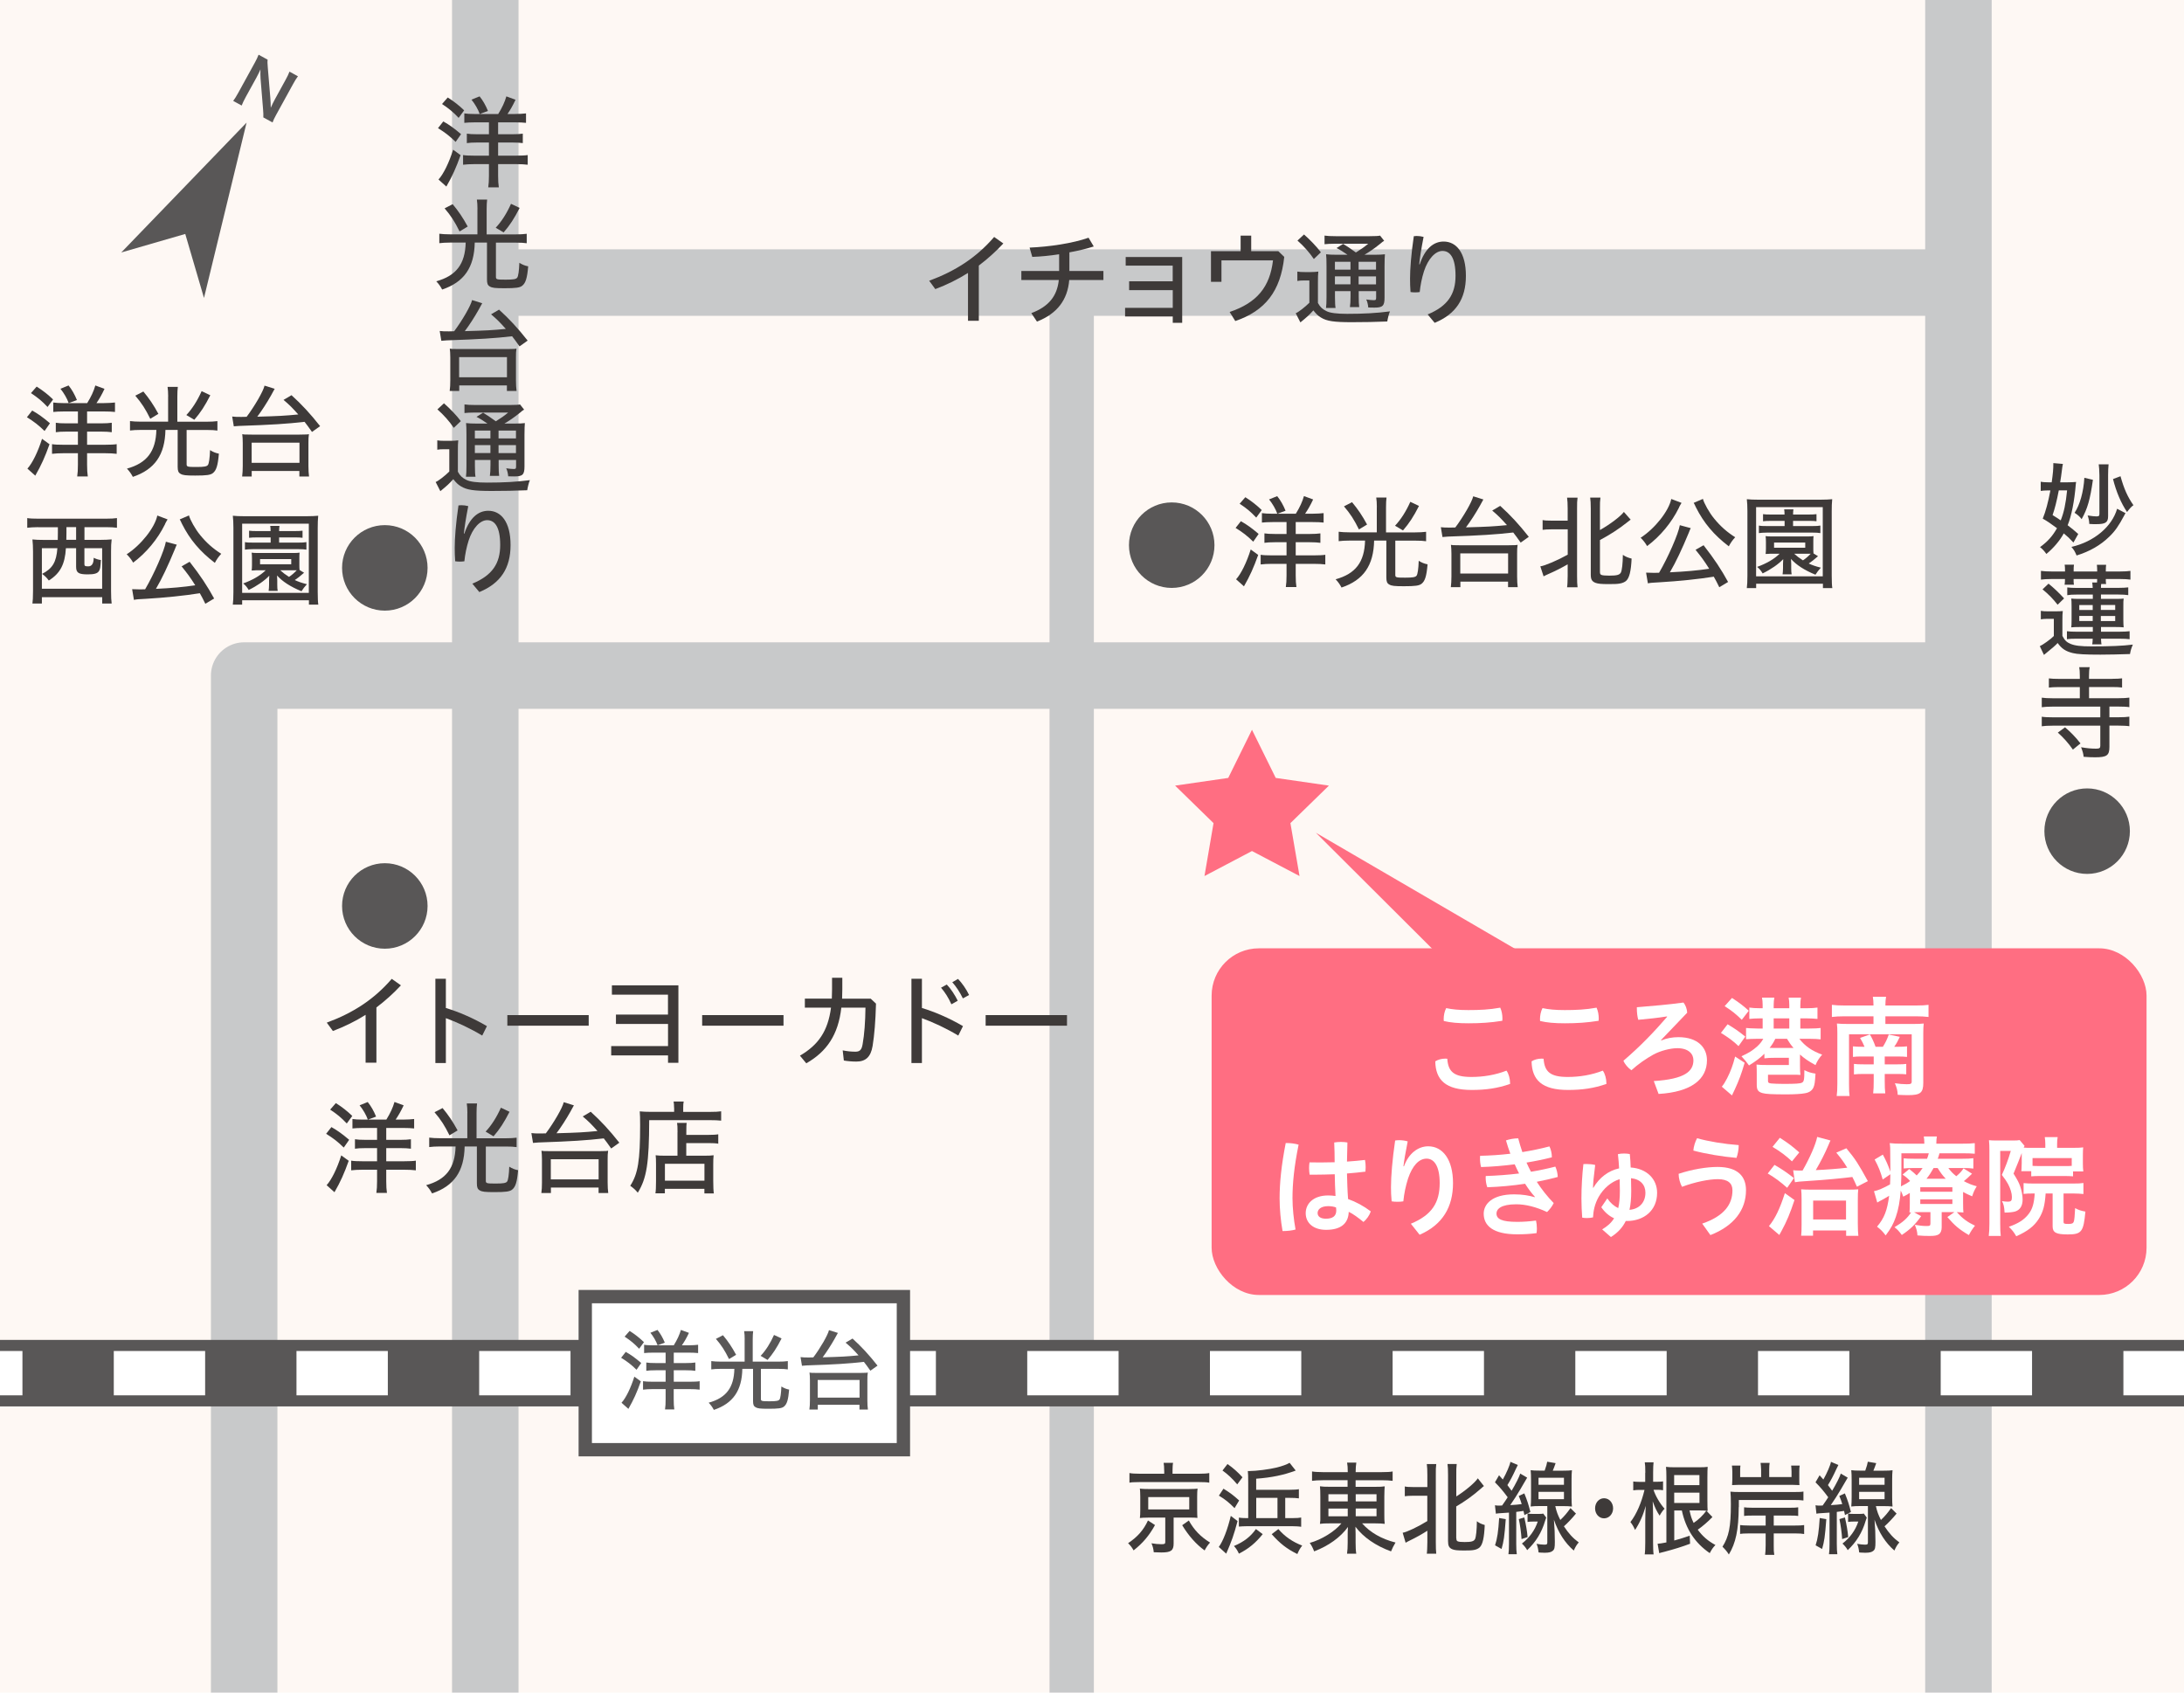 <?xml version="1.0" encoding="UTF-8"?>
<svg xmlns="http://www.w3.org/2000/svg" width="400" height="310" xmlns:xlink="http://www.w3.org/1999/xlink" viewBox="0 0 400 310">
 <defs>
 <style>
 .cls-1, .cls-2 {
 stroke: #595757;
 }

 .cls-1, .cls-3, .cls-4, .cls-5, .cls-6 {
 fill: none;
 }

 .cls-1, .cls-4 {
 stroke-width: 12.18px;
 }

 .cls-2 {
 stroke-width: 2.44px;
 }

 .cls-2, .cls-7 {
 fill: #fff;
 }

 .cls-8 {
 fill: #3e3a39;
 }

 .cls-8, .cls-3, .cls-9, .cls-10, .cls-7, .cls-11 {
 stroke-width: 0px;
 }

 .cls-4, .cls-5 {
 stroke: #c8c9ca;
 stroke-linecap: round;
 stroke-linejoin: round;
 }

 .cls-9 {
 fill: #fef8f4;
 }

 .cls-12 {
 clip-path: url(#clippath);
 }

 .cls-5, .cls-6 {
 stroke-width: 8.12px;
 }

 .cls-10 {
 fill: #595757;
 }

 .cls-11 {
 fill: #ff6e82;
 }

 .cls-6 {
 stroke: #fff;
 stroke-dasharray: 0 0 16.73 16.73;
 }
 </style>
 <clipPath id="clippath">
 <rect class="cls-3" width="400" height="310"/>
 </clipPath>
 </defs>
 <rect class="cls-9" width="400" height="310"/>
 <g class="cls-12">
 <g>
 <line class="cls-4" x1="88.88" y1="-29.14" x2="88.88" y2="323.89"/>
 <line class="cls-5" x1="196.28" y1="50.86" x2="196.28" y2="323.89"/>
 <line class="cls-4" x1="358.69" y1="-29.14" x2="358.69" y2="323.89"/>
 <polyline class="cls-4" points="44.72 327.72 44.72 123.73 352.67 123.73"/>
 <g>
 <line class="cls-1" x1="-70.92" y1="251.5" x2="430.38" y2="251.5"/>
 <line class="cls-6" x1="-46.08" y1="251.5" x2="413.9" y2="251.5"/>
 </g>
 <line class="cls-4" x1="91.07" y1="51.75" x2="356.5" y2="51.75"/>
 <rect class="cls-2" x="107.19" y="237.48" width="58.27" height="28.04"/>
 <g>
 <path class="cls-8" d="M211.54,279.32c-1.07,1.94-2.25,3.32-3.92,4.64-.3-.54-.59-.91-1.01-1.32,1.73-1.14,2.87-2.46,3.64-4.16l1.29.84ZM213.22,269.34c0-.54-.03-1.06-.1-1.42h1.73c-.07.28-.1.86-.1,1.4v.6h4.85c.84,0,1.49-.04,1.88-.13v1.77c-.39-.08-.89-.11-1.79-.11h-11.07c-1.12.02-1.31.02-1.76.11v-1.77c.35.09,1.09.13,1.91.13h4.46v-.58ZM210.25,277.96c-.69,0-1.11.02-1.48.07.05-.37.07-.82.07-1.47v-2.41l-.02-.8c0-.21,0-.22-.02-.43l-.02-.13-.02-.15c.08.02.13.02.15.02l.22.02c.07.02.65.04,1.11.04h7.58c1.11-.02,1.14-.02,1.51-.08-.05.41-.07.84-.07,1.51v2.41c0,.73.02,1.01.05,1.45-.32-.04-.67-.06-1.49-.06h-2.87v4.77c0,1.27-.5,1.62-2.23,1.62-.27,0-.67-.02-1.41-.04-.05-.58-.18-1.1-.42-1.64.67.11,1.26.17,1.81.17.59,0,.72-.07.72-.41v-4.47h-3.19ZM210.3,276.46h7.51v-2.26h-7.51v2.26ZM217.73,278.48c.96,1.73,2.1,2.93,3.89,4.05-.37.39-.74.93-.99,1.44-1.53-1.1-2.93-2.67-4.11-4.62l1.21-.86Z"/>
 <path class="cls-8" d="M226.66,278.59c-.72,2.67-1.04,3.56-2.08,5.97l-1.36-1.23c.77-1.01,1.64-3.3,2.2-5.69l1.24.95ZM224.08,272.66c1.21.75,1.83,1.21,2.87,2.16l-.84,1.4c-1.06-1.06-1.69-1.58-2.87-2.29l.84-1.27ZM224.83,268.15c1.04.73,1.89,1.49,2.73,2.42l-.96,1.3c-.89-1.06-1.73-1.85-2.7-2.54l.92-1.19ZM231.27,280.98c-1.31,1.62-2.55,2.65-4.36,3.58-.27-.58-.5-.95-.91-1.4,1.83-.78,3.05-1.72,4.02-3.11l1.24.93ZM236.65,278.05c.89,0,1.26-.04,1.66-.11v1.7c-.33-.07-1.07-.11-1.66-.11h-8.22c-.62,0-1.14.04-1.53.07v-1.64c.37.06.89.09,1.34.09h.37v-6.51c0-1.03-.02-1.79-.07-2.11h.25c1.27,0,3.71-.32,5.05-.65,1.02-.26,1.86-.56,2.35-.86l1.12,1.42c-2.2.82-4.46,1.29-7.24,1.49v2.03h6.14c.67,0,1.39-.04,1.68-.11v1.68c-.52-.07-.94-.09-1.68-.09h-.82v3.71h1.26ZM233.97,274.34h-3.89v3.71h3.89v-3.71ZM234.14,280.06c1.14,1.34,2.6,2.35,4.36,3.02-.45.6-.54.75-.89,1.55-1.93-.95-3.15-1.9-4.7-3.64l1.22-.93Z"/>
 <path class="cls-8" d="M242.28,271.11c-.86,0-1.46.04-1.98.11v-1.72c.49.09,1.01.11,2.06.13h4.48v-.09c0-.73-.03-1.16-.12-1.66h1.69c-.08.49-.12,1.01-.12,1.66v.09h4.66c1.02,0,1.76-.04,2.11-.13v1.72c-.5-.07-1.21-.11-2.03-.11h-4.75v1.21h3.5c.99,0,1.41-.02,1.83-.09-.05.52-.05.82-.07,1.88v3.11c0,1.1,0,1.12.07,1.88-.4-.06-1.01-.09-1.84-.09h-2.3c1.46,1.66,3.57,2.87,6.12,3.51-.35.58-.55.97-.82,1.62-2.78-1.01-5.06-2.57-6.52-4.51.02.39.03,1.04.03,1.34v1.53c0,.89.03,1.51.12,2.07h-1.69c.08-.6.12-1.17.12-2.07v-1.53c0-.45,0-.52.05-1.3-1.34,1.86-3.52,3.45-6.19,4.47-.3-.75-.47-1.06-.81-1.55,2.13-.58,4.59-2.09,5.8-3.58h-2.05c-.99,0-1.44.02-1.88.09.02-.11.02-.22.02-.22l.03-.28c.02-.06.02-.19.02-.41v-4.05c0-1.01-.02-1.32-.07-1.92.42.07.89.09,1.81.09h3.25v-1.21h-4.56ZM243.3,273.67v1.32h3.54v-1.32h-3.54ZM243.3,276.3v1.42h3.54v-1.42h-3.54ZM248.3,274.99h3.81v-1.32h-3.81v1.32ZM248.3,277.71h3.81v-1.42h-3.81v1.42Z"/>
 <path class="cls-8" d="M258.8,273.95c-.74,0-1.11.04-1.51.09v-1.79c.33.08.72.11,1.51.11h2.62v-2.2c0-.88-.03-1.55-.1-2.01h1.73c-.07.45-.1,1.14-.08,2.01v12.31c0,.95.02,1.62.08,2.09h-1.73c.07-.47.08-1.16.1-2.11v-2.09c-.99.63-2.08,1.25-3.29,1.83-.22.11-.52.26-.69.37l-.54-1.83c.75-.11,2.87-1.12,4.51-2.14v-4.64h-2.62ZM266.73,281.74c0,.34.07.48.25.56.2.09.64.13,1.27.13,1.26,0,1.69-.13,1.91-.56.18-.41.32-1.66.33-3.25.44.34.84.52,1.44.69-.1,2.31-.37,3.54-.91,4.08-.22.22-.64.43-1.11.5-.35.07-.89.09-1.74.09-1.27,0-1.78-.06-2.21-.24-.57-.26-.75-.63-.75-1.49v-12.1c0-.97-.03-1.55-.1-2.01h1.69c-.07.52-.1,1.16-.08,2.01v3.93c1.66-1.04,3.44-2.54,3.94-3.32l1.12,1.42c-.15.11-.29.22-.57.48-1.41,1.25-2.9,2.31-4.5,3.25v5.82Z"/>
 <path class="cls-8" d="M273.82,275.7c.27.04.39.06.69.06.1,0,.44,0,.6-.02.57-.8.65-.95,1.02-1.51-.86-1.17-1.49-1.9-2.33-2.74l.75-1.29c.39.45.45.52.69.78.65-1.14,1.32-2.69,1.39-3.24l1.36.58c-.08.15-.17.32-.37.75-.49,1.08-1.02,2.11-1.54,2.93.32.43.47.62.77,1.04.74-1.23,1.46-2.67,1.58-3.15l1.27.75c-.22.35-.23.39-.37.63l-.44.75c-.13.22-.27.47-.4.69-.49.84-1.41,2.29-1.89,2.96.75-.04,1.61-.11,2.1-.19-.17-.56-.25-.8-.54-1.49l1.02-.47c.55,1.36.74,1.96,1.11,3.41l-1.09.56c-.08-.39-.1-.45-.17-.76l-.49.07c-.27.04-.34.06-.84.11v5.87c0,.82.03,1.4.1,1.88h-1.53c.07-.56.1-1.01.1-1.88v-5.74c-.13,0-.18,0-.28.02l-1.33.09c-.37.02-.52.04-.79.09l-.17-1.55ZM275.78,278.24c-.25,3.3-.37,4.03-.77,5.46l-1.19-.67c.4-1.21.6-2.57.75-5l1.21.21ZM279.18,277.94c.3,1.3.5,2.46.6,3.58l-1.11.37c-.07-1.16-.27-2.63-.5-3.66l1.01-.3ZM283.19,277.97l-.07.19-.13.37c-.62,2.14-1.69,3.88-3.29,5.39-.17-.35-.54-.82-.96-1.21,1.39-1.08,2.36-2.42,2.9-4.03h-.85c-.44,0-.75.02-1.02.07v-1.55c.25.06.54.08,1.06.08h1.01c.39,0,.67-.02.81-.06l.55.75ZM282.9,269.36c.32-.93.39-1.16.47-1.64l1.54.26c-.17.5-.35.99-.52,1.38h1.93c.77,0,1.17-.02,1.58-.08-.05.5-.07.97-.07,1.79v3.13c0,.76.02,1.29.07,1.73-.42-.06-.97-.08-1.56-.08h-1.49c.22.99.45,1.6.92,2.54.67-.62,1.29-1.34,1.86-2.18l1.01,1.01c-.74.9-1.61,1.81-2.21,2.33.87,1.32,1.66,2.18,2.72,2.95-.33.35-.64.84-.91,1.49-1.64-1.42-2.83-3.28-3.64-5.65.12,1.51.17,2.59.17,4.08,0,1.04-.07,1.36-.39,1.62-.27.24-.72.35-1.41.35h-.17c-.2-.02-.4-.02-.44-.02-.27,0-.29,0-.57-.04-.07-.62-.18-1.14-.37-1.57.57.09,1.02.15,1.43.15.44,0,.54-.07.54-.41v-6.66h-1.46c-.57,0-1.17.02-1.59.08.05-.45.07-1.08.07-1.75v-3.13c0-.65-.02-1.3-.07-1.77.42.06.84.08,1.58.08h.99ZM281.78,271.95h4.66v-1.29h-4.66v1.29ZM281.78,274.58h4.66v-1.34h-4.66v1.34Z"/>
 <path class="cls-8" d="M295.44,276.26c0,1.03-.74,1.83-1.66,1.83s-1.64-.8-1.64-1.83.7-1.85,1.64-1.85,1.66.82,1.66,1.85Z"/>
 <path class="cls-8" d="M301.34,269.73c0-1.03-.03-1.46-.1-1.9h1.61c-.05.39-.08,1.04-.08,1.88v1.68h.8c.42,0,.8-.02,1.02-.07v1.62c-.4-.06-.69-.08-1.01-.08h-.74c.35,1.1,1.17,2.52,2.03,3.47-.24.21-.64.76-.91,1.27-.57-.86-.85-1.47-1.27-2.63.05.71.05,1.01.07,2.8v4.74c0,.89.03,1.77.1,2.18h-1.63c.07-.43.1-1.27.1-2.18v-3.97c0-.69.03-1.72.08-2.74-.44,1.66-1.11,3.15-1.95,4.42-.3-.67-.47-.97-.85-1.45,1.11-1.42,2.04-3.58,2.58-5.89h-.94c-.42,0-.64.02-1.12.08v-1.62c.25.04.69.07,1.12.07h1.07v-1.66ZM313.62,277.86c-.8.84-1.84,1.73-2.68,2.31.89,1.21,1.88,2.07,3.24,2.8-.47.5-.65.76-1.04,1.49-2.72-1.87-4.38-4.4-5.11-7.81h-1.39v5.5c.87-.24,1.94-.56,2.83-.88l.07,1.47c-1.49.56-2.73.95-4.76,1.49-.59.15-.64.15-.89.24l-.3-1.73c.37-.02.77-.07,1.61-.24v-11.92c0-.82-.02-1.4-.07-1.92.45.06.92.08,1.71.08h4.23c.84,0,1.32-.02,1.69-.08-.03.45-.05.91-.05,1.98v4.18c0,1.1.02,1.49.05,1.9-.44-.06-.8-.08-1.56-.08h-1.76c.22,1.03.35,1.47.75,2.29.86-.56,1.74-1.42,2.33-2.24l1.11,1.16ZM311.25,272.01v-1.85h-4.63v1.85h4.63ZM306.63,275.27h4.63v-1.88h-4.63v1.88Z"/>
 <path class="cls-8" d="M318.45,276.02c-.03,4.21-.54,6.58-1.81,8.69-.37-.58-.65-.91-1.17-1.42,1.17-1.85,1.54-3.64,1.54-7.78,0-1.19-.03-1.72-.08-2.31.55.06.97.07,1.9.07h9.73c.99,0,1.39-.02,1.74-.09v1.64c-.47-.07-.92-.09-1.74-.09h-10.09v1.29ZM322.55,269.19c-.02-.47-.05-.95-.1-1.25h1.66c-.05.24-.08.73-.08,1.23v1.36h4.09v-1.04c-.02-.47-.03-.76-.07-1.06h1.56c-.05.3-.08.73-.07,1.14v1.4c0,.35,0,.73.03,1.03-.3-.02-.89-.04-1.19-.04h-10.04c-.29,0-.79.02-1.11.04.03-.37.03-.62.05-1.01v-1.42c-.02-.54-.03-.8-.08-1.14h1.56c-.03.28-.07.67-.05,1.08v1.03h3.84v-1.34ZM321.04,277.58c-.99,0-1.21.02-1.61.07v-1.58c.22.04.87.08,1.61.08h6.74c.84,0,1.19-.02,1.56-.08v1.58c-.44-.06-.65-.07-1.56-.07h-2.92v1.83h3.86c.87,0,1.31-.02,1.71-.09v1.64c-.42-.07-.81-.11-1.71-.11h-3.86v2.18c-.02.8.02,1.31.1,1.75h-1.68c.07-.41.08-.89.1-1.75v-2.18h-2.92c-1.11.02-1.36.02-1.76.09v-1.62c.37.06.74.07,1.76.09h2.92v-1.83h-2.35Z"/>
 <path class="cls-8" d="M332.53,275.7c.27.04.39.06.69.06.1,0,.44,0,.6-.02.57-.8.65-.95,1.02-1.51-.86-1.17-1.49-1.9-2.33-2.74l.75-1.29c.39.45.45.52.69.78.65-1.14,1.32-2.69,1.39-3.24l1.36.58c-.08.15-.17.32-.37.75-.49,1.08-1.02,2.11-1.54,2.93.32.43.47.62.77,1.04.74-1.23,1.46-2.67,1.58-3.15l1.27.75c-.22.35-.23.39-.37.63l-.44.75c-.13.22-.27.47-.4.69-.49.84-1.41,2.29-1.89,2.96.75-.04,1.61-.11,2.1-.19-.17-.56-.25-.8-.54-1.49l1.02-.47c.55,1.36.74,1.96,1.11,3.41l-1.09.56c-.08-.39-.1-.45-.17-.76l-.49.07c-.27.04-.34.06-.84.11v5.87c0,.82.03,1.4.1,1.88h-1.53c.07-.56.1-1.01.1-1.88v-5.74c-.13,0-.18,0-.28.02l-1.33.09c-.37.02-.52.04-.79.09l-.17-1.55ZM334.49,278.24c-.25,3.3-.37,4.03-.77,5.46l-1.19-.67c.4-1.21.6-2.57.75-5l1.21.21ZM337.9,277.94c.3,1.3.5,2.46.6,3.58l-1.11.37c-.07-1.16-.27-2.63-.5-3.66l1.01-.3ZM341.9,277.97l-.07.19-.13.37c-.62,2.14-1.69,3.88-3.29,5.39-.17-.35-.54-.82-.96-1.21,1.39-1.08,2.36-2.42,2.9-4.03h-.85c-.44,0-.75.02-1.02.07v-1.55c.25.06.54.08,1.06.08h1.01c.39,0,.67-.02.81-.06l.55.75ZM341.62,269.36c.32-.93.39-1.16.47-1.64l1.54.26c-.17.5-.35.99-.52,1.38h1.93c.77,0,1.17-.02,1.58-.08-.05.5-.07.97-.07,1.79v3.13c0,.76.02,1.29.07,1.73-.42-.06-.97-.08-1.56-.08h-1.49c.22.99.45,1.6.92,2.54.67-.62,1.29-1.34,1.86-2.18l1.01,1.01c-.74.9-1.61,1.81-2.21,2.33.87,1.32,1.66,2.18,2.72,2.95-.33.35-.64.84-.91,1.49-1.64-1.42-2.83-3.28-3.64-5.65.12,1.51.17,2.59.17,4.08,0,1.04-.07,1.36-.39,1.62-.27.24-.72.35-1.41.35h-.17c-.2-.02-.4-.02-.44-.02-.27,0-.29,0-.57-.04-.07-.62-.18-1.14-.37-1.57.57.09,1.02.15,1.43.15.44,0,.54-.07.54-.41v-6.66h-1.46c-.57,0-1.17.02-1.59.08.05-.45.07-1.08.07-1.75v-3.13c0-.65-.02-1.3-.07-1.77.42.06.84.08,1.58.08h.99ZM340.5,271.95h4.66v-1.29h-4.66v1.29ZM340.5,274.58h4.66v-1.34h-4.66v1.34Z"/>
 </g>
 <g>
 <path class="cls-8" d="M179.27,58.75h-1.98v-8.76c-1.86,1.17-3.86,2.16-5.99,2.96l-1.12-1.53c4.74-1.75,8.61-4.2,11.9-8.02l1.68,1.19c-1.4,1.51-2.91,2.85-4.49,4.05v10.11Z"/>
 <path class="cls-8" d="M193.98,46.57c-1.7.26-3.39.43-4.92.48l-.49-1.7c3.6-.15,7.87-.78,10.8-1.81l.95,1.6c-1.36.43-2.89.8-4.46,1.08v3.41h6.23v1.66h-6.26c-.3,3.6-2.18,6.15-5.91,7.61l-1.03-1.55c3.17-1.19,4.72-3.11,5.03-6.06h-6.86v-1.66h6.92v-3.08Z"/>
 <path class="cls-8" d="M206.8,53.12v-1.6h7.98v-2.87h-8.61v-1.58h10.35v12.05h-1.73v-1.16h-8.73v-1.58h8.73v-3.24h-7.98Z"/>
 <path class="cls-8" d="M234.13,46.01l1.08,1.04c-.67,6.3-3.49,9.88-8.97,11.75l-1.03-1.66c5.05-1.7,7.37-4.62,7.94-9.45h-9.44v3.93h-1.92v-5.61h5.43v-2.85h1.94v2.85h4.96Z"/>
 <path class="cls-8" d="M237.61,49.74c.39.07.78.09,1.36.09h1.1c.52,0,1.03-.04,1.38-.09-.06.54-.07,1.04-.07,1.98v3.77c.41.75.8,1.12,1.55,1.49.65.34,1.92.5,3.79.5,3.06,0,5.39-.13,7.85-.45-.19.41-.41,1.31-.49,1.85-2.18.09-4.23.13-6.49.13-3.3,0-4.59-.19-5.67-.86-.52-.32-.82-.6-1.38-1.3-.78.86-1.08,1.14-2.37,2.2l-.86-1.68c.47-.17,1.72-1.14,2.5-1.92v-4.08h-1.01c-.5,0-.82.02-1.19.09v-1.71ZM238.84,42.95c1.12.99,2.35,2.27,3.08,3.26l-1.29,1.23c-.82-1.21-1.85-2.37-3-3.38l1.21-1.12ZM246.8,46.66c-.82-.56-1.53-1.01-2.01-1.23l1.21-.76c.71.43,1.25.78,2.33,1.57.91-.56,1.53-.99,2.26-1.6h-6.12c-.84,0-1.42.04-1.88.09v-1.58c.47.07,1.06.11,2.09.11h6.1c1.14,0,1.75-.04,1.98-.11l.75.95c-.15.09-.21.13-.34.22-.06.06-.15.13-.3.26l-.28.22c-.82.67-1.86,1.38-2.69,1.86h1.83c.91,0,1.55-.04,1.92-.09-.04.34-.07,1.21-.07,2.16v5.78c0,1.51-.34,1.83-1.86,1.83-.09,0-.95-.02-1.12-.02-.06-.56-.17-1.08-.37-1.47.52.07.99.13,1.34.13.41,0,.47-.06.47-.52v-1.14h-3.19v.91c0,1.01.02,1.49.09,2.01h-1.7c.07-.41.11-1.14.11-2.01v-.91h-2.85v1.14c0,.99.04,1.58.11,1.94h-1.75c.06-.37.09-1.1.09-1.94v-5.78c0-1.08-.02-1.58-.08-2.11.45.06,1.14.09,2.01.09h1.92ZM244.49,47.95v1.44h2.85v-1.44h-2.85ZM244.49,52.07h2.85v-1.46h-2.85v1.46ZM248.83,49.39h3.19v-1.44h-3.19v1.44ZM252.02,50.62h-3.19v1.46h3.19v-1.46Z"/>
 <path class="cls-8" d="M261.47,57.59c3.67-1.51,5.11-3.71,5.11-7.08s-1.03-4.55-2.39-4.55c-1.29,0-2.65,1.44-3.39,3.73-.39,1.23-.65,2.52-.78,3.8-.26.04-.56.06-.84.06s-.56-.02-.84-.06c-.07-.91-.09-1.64-.09-2.44,0-1.73.19-4.42.69-7.79.17-.02.34-.04.52-.04.41,0,.88.06,1.27.17-.45,2.29-.69,3.9-.8,5.03h.09c.97-2.93,2.57-4.18,4.38-4.18,2.33,0,4.08,2.03,4.08,6.28s-1.85,7.01-5.72,8.61l-1.29-1.55Z"/>
 </g>
 <g>
 <path class="cls-8" d="M81.19,22.24c1.12.63,2,1.27,3.25,2.33l-.99,1.42c-1.1-1.08-1.98-1.75-3.23-2.52l.97-1.23ZM84.36,28.41c-.84,2.35-1.51,3.84-2.61,5.76l-1.44-1.29c.91-.99,1.94-3.1,2.68-5.46l1.36.99ZM82.01,17.86c1.1.69,2.09,1.47,3,2.35l-1.01,1.38c-1.04-1.1-1.77-1.7-3.04-2.54l1.04-1.19ZM87.02,22.41c-.9,0-1.49.04-1.98.09v-1.73c.39.07,1.17.11,1.81.11h4.4c.73-1.19,1.19-2.18,1.49-3.23l1.68.62c-.54,1.14-.93,1.81-1.47,2.61h1.36c.73,0,1.64-.06,2.03-.11v1.73c-.43-.06-1.25-.09-2.05-.09h-3.06v2.18h2.54c.8,0,1.53-.04,1.98-.11v1.73c-.45-.07-1.17-.11-1.98-.11h-2.54v2.41h3.26c.9,0,1.81-.04,2.16-.11v1.77c-.5-.07-1.29-.11-2.14-.11h-3.28v2.11c0,.91.04,1.57.13,2.14h-1.94c.09-.56.13-1.27.13-2.14v-2.11h-2.67c-.82,0-1.49.04-2.07.11v-1.77c.45.08,1.14.11,2.07.11h2.67v-2.41h-2.07c-.97,0-1.49.04-1.98.11v-1.73c.47.07,1.01.11,1.98.11h2.07v-2.18h-2.54ZM87.84,17.65c.62.78,1.1,1.62,1.53,2.67l-1.51.56c-.3-.86-.88-1.85-1.51-2.63l1.49-.6Z"/>
 <path class="cls-8" d="M87.45,38.32c0-.73-.04-1.3-.11-1.77h1.88c-.06.39-.09,1.08-.09,1.77v4.61h5.33c.8,0,1.45-.04,2.01-.11v1.73c-.5-.08-1.1-.11-2-.11h-3.64v6.28c0,.47.17.5,1.83.5,1.38,0,1.86-.09,2.07-.37.19-.26.34-1.23.39-2.72.52.33,1.03.54,1.62.65-.19,2.18-.47,3.06-1.1,3.56-.45.35-1.16.45-3.23.45-1.75,0-2.26-.06-2.7-.32-.39-.22-.52-.54-.52-1.29v-6.75h-2.24c-.09,4.55-1.94,7.24-5.97,8.6-.3-.58-.65-1.06-1.08-1.51,3.65-1.01,5.29-3.15,5.39-7.09h-2.85c-.84,0-1.42.04-1.98.11v-1.73c.56.07,1.19.11,2,.11h4.98v-4.61ZM82.9,37.39c1.06,1.27,1.85,2.42,2.76,4.1l-1.49.9c-.88-1.79-1.55-2.83-2.74-4.23l1.47-.76ZM95.17,38.08c-1.01,1.98-1.79,3.17-2.93,4.49l-1.45-.86c1.08-1.16,2.01-2.61,2.8-4.38l1.58.75Z"/>
 <path class="cls-8" d="M80.53,60.62c.41.06.97.07,1.68.07.08,0,.15,0,.97-.02,1.47-1.96,3.06-4.7,3.28-5.71l1.86.58c-.09.15-.11.17-.24.43-.13.24-.28.52-.41.75-.76,1.36-1.73,2.85-2.54,3.93,3.99-.11,5.03-.17,7.51-.41-1.1-1.23-1.58-1.72-2.7-2.67l1.46-.86c1.92,1.75,3.36,3.3,5.24,5.67l-1.49,1.06c-.69-.97-.95-1.34-1.36-1.85-3.28.37-5.87.54-11.99.75-.35.02-.58.04-.97.08l-.3-1.81ZM82.36,71.6c.08-.63.11-1.12.11-1.92v-4.23c0-.69-.04-1.14-.09-1.6.19.04.28.04.41.06.19,0,.22,0,1.32.02h8.75l.95-.02c.35,0,.43,0,.78-.06-.08.48-.09.89-.09,1.6v4.23c0,.75.04,1.4.11,1.92h-1.77v-1.01h-8.73v1.01h-1.75ZM84.09,69.1h8.76v-3.69h-8.76v3.69Z"/>
 <path class="cls-8" d="M80.09,80.65c.39.07.78.09,1.36.09h1.1c.52,0,1.03-.04,1.38-.09-.06.54-.07,1.04-.07,1.98v3.77c.41.75.8,1.12,1.55,1.49.65.34,1.92.5,3.79.5,3.06,0,5.39-.13,7.85-.45-.19.41-.41,1.31-.49,1.85-2.18.09-4.23.13-6.49.13-3.3,0-4.59-.19-5.67-.86-.52-.32-.82-.6-1.38-1.3-.78.86-1.08,1.14-2.37,2.2l-.86-1.68c.47-.17,1.72-1.14,2.5-1.92v-4.08h-1.01c-.5,0-.82.02-1.19.09v-1.71ZM81.32,73.87c1.12.99,2.35,2.27,3.08,3.26l-1.29,1.23c-.82-1.21-1.85-2.37-3-3.38l1.21-1.12ZM89.28,77.58c-.82-.56-1.53-1.01-2.01-1.23l1.21-.76c.71.43,1.25.78,2.33,1.57.91-.56,1.53-.99,2.26-1.6h-6.12c-.84,0-1.42.04-1.88.09v-1.58c.47.07,1.06.11,2.09.11h6.1c1.14,0,1.75-.04,1.98-.11l.75.95c-.15.09-.21.13-.34.22-.06.06-.15.13-.3.26l-.28.22c-.82.67-1.86,1.38-2.69,1.86h1.83c.91,0,1.55-.04,1.92-.09-.04.34-.07,1.21-.07,2.16v5.78c0,1.51-.34,1.83-1.86,1.83-.09,0-.95-.02-1.12-.02-.06-.56-.17-1.08-.37-1.47.52.07.99.13,1.34.13.41,0,.47-.06.47-.52v-1.14h-3.19v.91c0,1.01.02,1.49.09,2.01h-1.7c.07-.41.11-1.14.11-2.01v-.91h-2.85v1.14c0,.99.04,1.58.11,1.94h-1.75c.06-.37.09-1.1.09-1.94v-5.78c0-1.08-.02-1.58-.07-2.11.45.06,1.14.09,2.01.09h1.92ZM86.97,78.86v1.44h2.85v-1.44h-2.85ZM86.97,82.98h2.85v-1.46h-2.85v1.46ZM91.31,80.3h3.19v-1.44h-3.19v1.44ZM94.5,81.53h-3.19v1.46h3.19v-1.46Z"/>
 <path class="cls-8" d="M86.5,106.9c3.67-1.51,5.11-3.71,5.11-7.08s-1.03-4.55-2.39-4.55c-1.29,0-2.65,1.44-3.39,3.73-.39,1.23-.65,2.52-.78,3.8-.26.04-.56.06-.84.06s-.56-.02-.84-.06c-.07-.91-.09-1.64-.09-2.44,0-1.73.19-4.42.69-7.79.17-.02.34-.04.52-.04.41,0,.88.06,1.27.17-.45,2.29-.69,3.9-.8,5.03h.09c.97-2.93,2.57-4.18,4.38-4.18,2.33,0,4.08,2.03,4.08,6.28s-1.85,7.01-5.72,8.61l-1.29-1.55Z"/>
 </g>
 <g>
 <path class="cls-8" d="M227.27,95.46c1.12.63,2,1.27,3.25,2.33l-.99,1.42c-1.1-1.08-1.98-1.75-3.23-2.52l.97-1.23ZM230.44,101.63c-.84,2.35-1.51,3.84-2.61,5.76l-1.44-1.29c.91-.99,1.94-3.1,2.68-5.46l1.36.99ZM228.09,91.07c1.1.69,2.09,1.47,3,2.35l-1.01,1.38c-1.04-1.1-1.77-1.7-3.04-2.54l1.04-1.19ZM233.1,95.62c-.9,0-1.49.04-1.98.09v-1.73c.39.07,1.17.11,1.81.11h4.4c.73-1.19,1.19-2.18,1.49-3.23l1.68.62c-.54,1.14-.93,1.81-1.47,2.61h1.36c.73,0,1.64-.06,2.03-.11v1.73c-.43-.06-1.25-.09-2.05-.09h-3.06v2.18h2.54c.8,0,1.53-.04,1.98-.11v1.73c-.45-.07-1.17-.11-1.98-.11h-2.54v2.41h3.26c.9,0,1.81-.04,2.16-.11v1.77c-.5-.07-1.29-.11-2.14-.11h-3.28v2.11c0,.91.04,1.57.13,2.14h-1.94c.09-.56.13-1.27.13-2.14v-2.11h-2.67c-.82,0-1.49.04-2.07.11v-1.77c.45.08,1.14.11,2.07.11h2.67v-2.41h-2.07c-.97,0-1.49.04-1.98.11v-1.73c.47.07,1.01.11,1.98.11h2.07v-2.18h-2.54ZM233.92,90.87c.62.78,1.1,1.62,1.53,2.67l-1.51.56c-.3-.86-.88-1.85-1.51-2.63l1.49-.6Z"/>
 <path class="cls-8" d="M252.17,92.9c0-.73-.04-1.3-.11-1.77h1.88c-.06.39-.09,1.08-.09,1.77v4.61h5.33c.8,0,1.45-.04,2.01-.11v1.73c-.5-.08-1.1-.11-2-.11h-3.64v6.28c0,.47.17.5,1.83.5,1.38,0,1.86-.09,2.07-.37.19-.26.34-1.23.39-2.72.52.33,1.03.54,1.62.65-.19,2.18-.47,3.06-1.1,3.56-.45.35-1.16.45-3.23.45-1.75,0-2.26-.06-2.7-.32-.39-.22-.52-.54-.52-1.29v-6.75h-2.24c-.09,4.55-1.94,7.24-5.97,8.6-.3-.58-.65-1.06-1.08-1.51,3.65-1.01,5.29-3.15,5.39-7.09h-2.85c-.84,0-1.42.04-1.98.11v-1.73c.56.07,1.19.11,2,.11h4.98v-4.61ZM247.62,91.97c1.06,1.27,1.85,2.42,2.76,4.1l-1.49.9c-.88-1.79-1.55-2.83-2.74-4.23l1.47-.76ZM259.89,92.66c-1.01,1.98-1.79,3.17-2.93,4.49l-1.46-.86c1.08-1.16,2.01-2.61,2.8-4.38l1.58.75Z"/>
 <path class="cls-8" d="M263.89,96.56c.41.06.97.07,1.68.07.08,0,.15,0,.97-.02,1.47-1.96,3.06-4.7,3.28-5.71l1.86.58c-.09.15-.11.17-.24.43-.13.24-.28.52-.41.75-.76,1.36-1.73,2.85-2.54,3.93,3.99-.11,5.03-.17,7.51-.41-1.1-1.23-1.58-1.72-2.7-2.67l1.46-.86c1.92,1.75,3.36,3.3,5.24,5.67l-1.49,1.06c-.69-.97-.95-1.34-1.36-1.85-3.28.37-5.87.54-11.99.75-.35.02-.58.04-.97.08l-.3-1.81ZM265.72,107.54c.07-.63.11-1.12.11-1.92v-4.23c0-.69-.04-1.14-.09-1.6.19.04.28.04.41.06.19,0,.22,0,1.32.02h8.75l.95-.02c.35,0,.43,0,.78-.06-.08.48-.09.89-.09,1.6v4.23c0,.75.04,1.4.11,1.92h-1.77v-1.01h-8.73v1.01h-1.75ZM267.45,105.04h8.76v-3.69h-8.76v3.69Z"/>
 <path class="cls-8" d="M284.21,96.95c-.82,0-1.23.04-1.68.09v-1.79c.37.08.8.11,1.68.11h2.91v-2.2c0-.88-.04-1.55-.11-2.01h1.92c-.07.45-.11,1.14-.09,2.01v12.31c0,.95.02,1.62.09,2.09h-1.92c.08-.47.09-1.16.11-2.11v-2.09c-1.1.63-2.31,1.25-3.65,1.83-.24.11-.58.26-.76.37l-.6-1.83c.84-.11,3.19-1.12,5.02-2.14v-4.64h-2.91ZM293.03,104.74c0,.34.07.48.28.56.22.09.71.13,1.42.13,1.4,0,1.88-.13,2.13-.56.21-.41.35-1.66.37-3.25.48.34.93.52,1.6.69-.11,2.31-.41,3.54-1.01,4.08-.24.22-.71.43-1.23.5-.39.07-.99.09-1.94.09-1.42,0-1.98-.06-2.46-.24-.63-.26-.84-.63-.84-1.49v-12.1c0-.97-.04-1.55-.11-2.01h1.88c-.07.52-.11,1.16-.09,2.01v3.93c1.85-1.04,3.82-2.54,4.38-3.32l1.25,1.42c-.17.11-.32.22-.63.48-1.57,1.25-3.23,2.31-5,3.25v5.82Z"/>
 <path class="cls-8" d="M307.49,93.01c-1.36,2.74-3.38,5.17-5.82,7.01-.33-.58-.76-1.12-1.19-1.53,2.59-1.66,5.17-4.9,5.61-7.1l1.88.71c-.04.06-.07.11-.07.13-.02.02-.04.06-.08.13l-.11.19c-.06.13-.11.22-.15.28l-.07.19ZM314.89,107.56c-.45-.91-.65-1.32-1.01-1.94-2.8.45-6.4.82-9.96,1.03-1.36.08-1.55.08-2.11.19l-.33-1.96c.39.02.95.04,1.47.04.32,0,.37,0,.91-.02,1.66-2.83,3.54-7.14,3.8-8.71l2,.54c-.11.22-.21.43-.35.82-1.25,3.02-2.39,5.44-3.47,7.27,2.8-.13,5.05-.33,7.2-.65-.84-1.34-1.42-2.14-2.5-3.47l1.47-.84c1.96,2.5,3.26,4.48,4.49,6.73l-1.62.97ZM311.89,91.37c.19.78,1.17,2.54,2.05,3.6,1.12,1.38,2.33,2.46,3.86,3.43-.49.52-.84,1.03-1.17,1.66-2.72-2.07-4.59-4.29-6.02-7.14-.17-.39-.3-.63-.41-.82l1.7-.73Z"/>
 <path class="cls-8" d="M333.87,107.71v-.8h-12.23v.8h-1.71c.07-.49.11-1.31.11-2.31v-11.75c0-.95-.04-1.57-.11-2.22.45.06,1.3.09,2.14.09h11.34c.86,0,1.7-.04,2.16-.09-.07.67-.09,1.34-.09,2.22v11.77c0,1.08.04,1.92.11,2.29h-1.71ZM321.63,105.56h12.21v-12.68h-12.21v12.68ZM332.97,101.87c-.88.76-1.12.95-1.7,1.34.65.3,1.17.49,2.22.76-.41.45-.71.84-.99,1.29-2.05-.84-3.52-1.81-4.48-2.89.02.26.04.56.04.88v.8c0,.49.02.88.08,1.14h-1.66c.04-.26.08-.75.08-1.14v-.8c0-.19.02-.47.04-.84-.89.93-2.24,1.87-3.77,2.61-.32-.52-.6-.86-1.01-1.19,1.7-.62,3.08-1.4,4.12-2.41h-1.34c-.41,0-.63,0-.69.02-.21,0-.26,0-.54.02.04-.26.06-.58.06-.99v-1.25c0-.43-.02-.73-.06-1.03.37.06.6.06,1.23.06h6.34c.62,0,.84,0,1.21-.06-.04.35-.04.56-.04,1.03v1.25c0,.45,0,.54.04.9l.82.5ZM324.43,95.4c-.69,0-1.17.02-1.53.07v-1.3c.41.06.78.07,1.53.07h2.41c0-.43-.02-.63-.07-.95h1.7c-.04.21-.06.43-.07.95h2.8c.67,0,1.12-.02,1.49-.07v1.3c-.34-.06-.78-.07-1.47-.07h-2.82v.95h3.56c.69,0,1.06-.02,1.44-.09v1.38c-.39-.07-.76-.09-1.42-.09h-8.39c-.63,0-1.1.04-1.45.09v-1.38c.37.08.78.09,1.47.09h3.24v-.95h-2.41ZM324.92,100.32h5.71v-.95h-5.71v.95ZM328.61,101.42c.49.45.93.78,1.6,1.21.41-.24,1.08-.84,1.42-1.21h-3.02Z"/>
 </g>
 <g>
 <path class="cls-8" d="M378.6,88.34c.69,0,1.31-.04,1.64-.07q-.04.19-.06.43c-.24,3.06-.8,5.84-1.49,7.5.78.6,1.17.91,1.94,1.6l-.88,1.57c-.75-.8-1.04-1.08-1.77-1.68-.69,1.29-1.88,2.7-3.19,3.77-.28-.43-.78-.99-1.16-1.25,1.4-1.03,2.28-2,3.11-3.47-1.36-.99-1.7-1.23-2.61-1.75.54-1.32.99-3,1.4-5.17h-.41c-.54,0-.97.04-1.36.09v-1.68c.39.08.97.11,1.49.11h.52c.24-1.75.3-2.35.3-3.52l1.75.15c-.07.35-.13.62-.22,1.45-.06.5-.15,1.14-.28,1.92h1.27ZM377.07,89.81c-.37,1.94-.75,3.43-1.14,4.53.82.5,1.12.71,1.49.97.58-1.44.93-3.06,1.17-5.5h-1.53ZM389.29,93.99c-.11.17-.13.19-.21.37-1.03,1.94-1.72,2.93-2.76,3.93-1.62,1.58-3.58,2.7-5.99,3.45-.35-.82-.52-1.08-.95-1.57,4.14-.95,7.42-3.69,8.37-6.99l1.53.8ZM383.32,87.87c-.52,3.65-.99,5.28-2.07,7.22-.32-.45-.69-.78-1.29-1.17.97-1.45,1.64-3.84,1.79-6.41l1.57.37ZM386.1,94.53c0,1.17-.47,1.47-2.2,1.47-.45,0-.69,0-1.25-.04,0-.47-.11-1.04-.3-1.55.84.13,1.27.17,1.62.17.43,0,.54-.09.54-.48v-7.05c-.02-.89-.06-1.57-.13-2.01h1.81c-.06.5-.09,1.16-.09,2.01v7.48ZM388.37,87.22c.63,2.29,1.32,3.82,2.37,5.31-.34.21-.76.69-1.17,1.25-1.1-1.64-1.98-3.69-2.57-6.04l1.38-.52Z"/>
 <path class="cls-8" d="M377.73,116.47c.43.82.78,1.16,1.47,1.45.82.34,1.85.47,3.9.47,3.43,0,5.63-.09,7.53-.33-.3.71-.41,1.08-.52,1.73-1.7.06-4.08.11-5.41.11-2.76,0-4.25-.08-5.04-.28-1.32-.32-2.05-.8-2.8-1.85-.33.37-1.06,1.01-1.88,1.66-.17.13-.17.15-.63.52l-.76-1.6c.5-.21,2-1.27,2.57-1.86v-3.15h-1.21c-.47,0-.86.04-1.17.09v-1.55c.35.07.75.09,1.34.09h1.32c.63,0,1.03-.02,1.36-.06-.06.43-.07.95-.07,1.73v2.82ZM383.28,108.9h-2.98c-.73,0-1.17.02-1.68.11v-1.42c.43.06.97.09,1.68.09h2.98c-.02-.43-.04-.67-.09-.99h.88c.02-.17.02-.21.02-.32v-.32h-4.31c0,.49,0,.73.06,1.04h-1.71c.06-.3.07-.62.07-1.04h-2.46c-.84,0-1.4.04-1.94.11v-1.6c.41.07,1.17.11,2,.11h2.41v-.15c0-.49-.02-.86-.07-1.1h1.71c-.06.34-.06.62-.06,1.1v.15h4.31v-.15c0-.49-.02-.76-.06-1.08h1.7c-.04.28-.06.58-.06,1.1v.13h2.55c.82,0,1.51-.04,1.96-.11v1.6c-.45-.07-1.1-.11-1.9-.11h-2.61c0,.47,0,.69.06.91h-.91c-.02.22-.04.39-.04.71h3.17c.75,0,1.42-.04,1.83-.09v1.42c-.47-.07-1.01-.11-1.83-.11h-3.17v.8h2.69c.82,0,1.17-.02,1.47-.06-.06.35-.06.63-.06,1.47v2.42c0,.6.02,1.01.06,1.38-.37-.04-.78-.06-1.58-.06h-2.57v.86h3.39c.76,0,1.45-.04,1.85-.09v1.46c-.39-.06-1.06-.09-1.85-.09h-3.39c.02.52.04.76.09,1.04h-1.7c.06-.34.07-.5.09-1.04h-3.02c-.76,0-1.25.02-1.7.09v-1.46c.47.06.95.09,1.7.09h3.04v-.86h-2.37c-.73,0-1.23.02-1.58.06.04-.34.06-.5.06-1.38v-2.42c0-.93-.02-1.06-.06-1.47.39.04.75.06,1.45.06h2.5v-.8ZM375.19,106.9c.91.73,1.88,1.64,2.85,2.7l-1.19,1.16c-.82-1.06-1.66-1.92-2.76-2.82l1.1-1.04ZM380.82,110.82v.9h2.46v-.9h-2.46ZM380.82,112.81v.93h2.46v-.93h-2.46ZM387.4,111.71v-.9h-2.63v.9h2.63ZM387.4,113.75v-.93h-2.63v.93h2.63Z"/>
 <path class="cls-8" d="M386.81,124.33c.9,0,1.42-.04,1.85-.09v1.68c-.39-.06-1.04-.09-1.87-.09h-4.18v2.05h5.37c.9,0,1.55-.04,2.01-.11v1.75c-.43-.08-1.16-.11-2.03-.11h-1.62v1.96h1.62c.88,0,1.62-.04,2.03-.11v1.75c-.39-.07-1.23-.11-2.03-.11h-1.62v3.88c0,1.58-.47,1.92-2.63,1.92-.67,0-1.19-.02-2.09-.09-.07-.63-.17-.97-.47-1.75,1.1.19,1.9.26,2.74.26.62,0,.78-.11.78-.52v-3.69h-8.69c-.93,0-1.57.04-2.03.11v-1.75c.43.08,1.21.11,2.03.11h8.69v-1.96h-8.71c-.82,0-1.57.04-2.01.11v-1.75c.47.07,1.1.11,2.01.11h4.96v-2.05h-3.79c-.82,0-1.49.04-1.88.09v-1.68c.47.06,1.01.09,1.87.09h3.8v-.54c0-.78-.04-1.21-.11-1.6h1.92c-.09.39-.13.89-.13,1.6v.54h4.2ZM379.65,137.29c-.8-1.16-1.77-2.24-2.76-3.11l1.32-.97c1.03.86,1.98,1.85,2.83,2.95l-1.4,1.14Z"/>
 </g>
 <g>
 <path class="cls-8" d="M5.9,75.19c1.12.63,2,1.27,3.25,2.33l-.99,1.42c-1.1-1.08-1.98-1.75-3.23-2.52l.97-1.23ZM9.07,81.36c-.84,2.35-1.51,3.84-2.61,5.76l-1.44-1.29c.91-.99,1.94-3.1,2.68-5.46l1.36.99ZM6.72,70.81c1.1.69,2.09,1.47,3,2.35l-1.01,1.38c-1.04-1.1-1.77-1.7-3.04-2.54l1.04-1.19ZM11.74,75.36c-.9,0-1.49.04-1.98.09v-1.73c.39.07,1.17.11,1.81.11h4.4c.73-1.19,1.19-2.18,1.49-3.23l1.68.62c-.54,1.14-.93,1.81-1.47,2.61h1.36c.73,0,1.64-.06,2.03-.11v1.73c-.43-.06-1.25-.09-2.05-.09h-3.06v2.18h2.54c.8,0,1.53-.04,1.98-.11v1.73c-.45-.07-1.17-.11-1.98-.11h-2.54v2.41h3.26c.9,0,1.81-.04,2.16-.11v1.77c-.5-.07-1.29-.11-2.14-.11h-3.28v2.11c0,.91.04,1.57.13,2.14h-1.94c.09-.56.13-1.27.13-2.14v-2.11h-2.67c-.82,0-1.49.04-2.07.11v-1.77c.45.08,1.14.11,2.07.11h2.67v-2.41h-2.07c-.97,0-1.49.04-1.98.11v-1.73c.47.08,1.01.11,1.98.11h2.07v-2.18h-2.54ZM12.56,70.6c.62.78,1.1,1.62,1.53,2.67l-1.51.56c-.3-.86-.88-1.85-1.51-2.63l1.49-.6Z"/>
 <path class="cls-8" d="M30.8,72.63c0-.73-.04-1.3-.11-1.77h1.88c-.06.39-.09,1.08-.09,1.77v4.61h5.33c.8,0,1.45-.04,2.01-.11v1.73c-.5-.08-1.1-.11-2-.11h-3.64v6.28c0,.47.17.5,1.83.5,1.38,0,1.86-.09,2.07-.37.19-.26.34-1.23.39-2.72.52.33,1.03.54,1.62.65-.19,2.18-.47,3.06-1.1,3.56-.45.35-1.16.45-3.23.45-1.75,0-2.26-.06-2.7-.32-.39-.22-.52-.54-.52-1.29v-6.75h-2.24c-.09,4.55-1.94,7.24-5.97,8.6-.3-.58-.65-1.06-1.08-1.51,3.65-1.01,5.29-3.15,5.39-7.09h-2.85c-.84,0-1.42.04-1.98.11v-1.73c.56.07,1.19.11,2,.11h4.98v-4.61ZM26.25,71.7c1.06,1.27,1.85,2.42,2.76,4.1l-1.49.9c-.88-1.79-1.55-2.83-2.74-4.23l1.47-.76ZM38.52,72.39c-1.01,1.98-1.79,3.17-2.93,4.49l-1.46-.86c1.08-1.16,2.01-2.61,2.8-4.38l1.58.75Z"/>
 <path class="cls-8" d="M42.52,76.29c.41.06.97.07,1.68.07.08,0,.15,0,.97-.02,1.47-1.96,3.06-4.7,3.28-5.71l1.86.58c-.09.15-.11.17-.24.43-.13.24-.28.52-.41.75-.76,1.36-1.73,2.85-2.54,3.93,3.99-.11,5.03-.17,7.51-.41-1.1-1.23-1.58-1.72-2.7-2.67l1.46-.86c1.92,1.75,3.36,3.3,5.24,5.67l-1.49,1.06c-.69-.97-.95-1.34-1.36-1.85-3.28.37-5.87.54-11.99.75-.35.02-.58.04-.97.07l-.3-1.81ZM44.35,87.27c.07-.63.11-1.12.11-1.92v-4.23c0-.69-.04-1.14-.09-1.6.19.04.28.04.41.06.19,0,.22,0,1.32.02h8.75l.95-.02c.35,0,.43,0,.78-.06-.08.48-.09.9-.09,1.6v4.23c0,.75.04,1.4.11,1.92h-1.77v-1.01h-8.73v1.01h-1.75ZM46.09,84.77h8.76v-3.69h-8.76v3.69Z"/>
 <path class="cls-8" d="M7.02,96.55c-.76,0-1.66.06-2.03.11v-1.77c.47.08,1.14.11,2.05.11h12.33c.91,0,1.57-.04,2.05-.11v1.77c-.43-.07-1.25-.11-2.03-.11h-3.92v2.33h2.82c.9,0,1.6-.04,2.16-.09-.09.69-.11,1.23-.11,2.22v7.25c0,.99.04,1.83.11,2.28h-1.73v-1.16H7.67v1.16h-1.73c.08-.62.09-.93.11-2.29v-7.23c0-.73-.04-1.68-.11-2.22.5.06,1.25.09,2.14.09h2.5c.02-.5.02-.86.02-1.34v-.99h-3.58ZM7.67,100.41v7.42h11.04v-7.42h-3.25v2.93c0,.32.13.39.71.39q.99,0,.99-1.57c.35.19.97.39,1.32.41-.09,1.36-.13,1.66-.35,2.01-.28.45-.84.62-2.07.62-1.68,0-2.12-.3-2.12-1.4v-3.39h-1.87c-.17,2.95-1.06,4.62-3.13,5.91-.43-.56-.67-.8-1.23-1.21,1.92-.99,2.61-2.16,2.8-4.7h-2.83ZM12.17,97.57c0,.54,0,.8-.02,1.3h1.79v-2.33h-1.77v1.03Z"/>
 <path class="cls-8" d="M30.21,96.04c-1.36,2.74-3.38,5.17-5.82,7.01-.33-.58-.76-1.12-1.19-1.53,2.59-1.66,5.17-4.9,5.61-7.1l1.88.71c-.04.06-.07.11-.07.13-.02.02-.04.06-.08.13l-.11.19c-.06.13-.11.22-.15.28l-.07.19ZM37.61,110.59c-.45-.91-.65-1.32-1.01-1.94-2.8.45-6.4.82-9.96,1.03-1.36.07-1.55.07-2.11.19l-.33-1.96c.39.02.95.04,1.47.04.32,0,.37,0,.91-.02,1.66-2.83,3.54-7.14,3.8-8.71l2,.54c-.11.22-.21.43-.35.82-1.25,3.02-2.39,5.44-3.47,7.27,2.8-.13,5.05-.33,7.2-.65-.84-1.34-1.42-2.14-2.5-3.47l1.47-.84c1.96,2.5,3.26,4.48,4.49,6.73l-1.62.97ZM34.61,94.4c.19.78,1.17,2.54,2.05,3.6,1.12,1.38,2.33,2.46,3.86,3.43-.49.52-.84,1.03-1.17,1.66-2.72-2.07-4.59-4.29-6.02-7.14-.17-.39-.3-.63-.41-.82l1.7-.73Z"/>
 <path class="cls-8" d="M56.58,110.74v-.8h-12.23v.8h-1.71c.07-.49.11-1.31.11-2.31v-11.75c0-.95-.04-1.57-.11-2.22.45.06,1.3.09,2.14.09h11.34c.86,0,1.7-.04,2.16-.09-.07.67-.09,1.34-.09,2.22v11.77c0,1.08.04,1.92.11,2.29h-1.71ZM44.35,108.59h12.21v-12.68h-12.21v12.68ZM55.69,104.9c-.88.76-1.12.95-1.7,1.34.65.3,1.17.49,2.22.76-.41.45-.71.84-.99,1.29-2.05-.84-3.52-1.81-4.48-2.89.02.26.04.56.04.88v.8c0,.49.02.88.08,1.14h-1.66c.04-.26.08-.75.08-1.14v-.8c0-.19.02-.47.04-.84-.89.93-2.24,1.87-3.77,2.61-.32-.52-.6-.86-1.01-1.19,1.7-.62,3.08-1.4,4.12-2.41h-1.34c-.41,0-.63,0-.69.02-.21,0-.26,0-.54.02.04-.26.06-.58.06-.99v-1.25c0-.43-.02-.73-.06-1.03.37.06.6.06,1.23.06h6.34c.62,0,.84,0,1.21-.06-.04.35-.04.56-.04,1.03v1.25c0,.45,0,.54.04.9l.82.5ZM47.15,98.43c-.69,0-1.17.02-1.53.07v-1.3c.41.06.78.07,1.53.07h2.41c0-.43-.02-.63-.07-.95h1.7c-.04.21-.06.43-.07.95h2.8c.67,0,1.12-.02,1.49-.07v1.3c-.34-.06-.78-.07-1.47-.07h-2.82v.95h3.56c.69,0,1.06-.02,1.44-.09v1.38c-.39-.07-.76-.09-1.42-.09h-8.39c-.63,0-1.1.04-1.45.09v-1.38c.37.08.78.09,1.47.09h3.24v-.95h-2.41ZM47.63,103.35h5.71v-.95h-5.71v.95ZM51.33,104.45c.49.45.93.78,1.6,1.21.41-.24,1.08-.84,1.42-1.21h-3.02Z"/>
 </g>
 <g>
 <path class="cls-8" d="M68.94,194.63h-1.98v-8.76c-1.86,1.17-3.86,2.16-5.99,2.96l-1.12-1.53c4.74-1.75,8.61-4.2,11.9-8.02l1.68,1.19c-1.4,1.51-2.91,2.85-4.49,4.05v10.11Z"/>
 <path class="cls-8" d="M81.67,184.62c2.35.71,5.07,1.88,7.51,3.32l-.86,1.73c-2.16-1.3-4.59-2.44-6.66-3.19v8.22h-1.92v-15.44h1.92v5.35Z"/>
 <path class="cls-8" d="M107.82,185.92v1.94h-14.9v-1.94h14.9Z"/>
 <path class="cls-8" d="M112.81,187.53v-1.71h9.53v-3.64h-10.27v-1.71h12.18v14.19h-1.9v-1.36h-10.41v-1.71h10.41v-4.05h-9.53Z"/>
 <path class="cls-8" d="M143.5,185.92v1.94h-14.9v-1.94h14.9Z"/>
 <path class="cls-8" d="M147.41,184.54v-1.64h4.94c.02-.54.04-1.1.04-1.68v-2.14h1.88v2.11c0,.58-.02,1.16-.04,1.72h5.24l.97.91c-.09,3.24-.3,5.78-.62,7.74-.34,2.07-1.32,2.87-2.98,2.87-.78,0-1.6-.07-2.29-.19l-.21-1.86c.88.17,1.55.24,2.33.24.73,0,1.14-.26,1.32-1.38.32-1.79.49-4.08.52-6.69h-4.42c-.56,4.98-2.67,8.06-6.42,10.2l-1.16-1.4c3.36-1.96,5.13-4.49,5.69-8.8h-4.81Z"/>
 <path class="cls-8" d="M168.86,184.62c2.35.71,5.07,1.88,7.51,3.32l-.86,1.73c-2.16-1.3-4.59-2.44-6.66-3.19v8.22h-1.92v-15.44h1.92v5.35ZM173.41,180.33c.73.75,1.49,1.92,2,2.96l-1.16.65c-.52-1.16-1.17-2.2-1.9-3.04l1.06-.58ZM175.46,179.29c.73.75,1.49,1.83,2.03,2.95l-1.14.62c-.54-1.12-1.25-2.2-1.94-2.96l1.04-.6Z"/>
 <path class="cls-8" d="M195.42,185.92v1.94h-14.9v-1.94h14.9Z"/>
 <path class="cls-8" d="M60.7,206.43c1.12.63,2,1.27,3.25,2.33l-.99,1.42c-1.1-1.08-1.98-1.75-3.23-2.52l.97-1.23ZM63.87,212.6c-.84,2.35-1.51,3.84-2.61,5.76l-1.44-1.29c.91-.99,1.94-3.1,2.68-5.46l1.36.99ZM61.52,202.04c1.1.69,2.09,1.47,3,2.35l-1.01,1.38c-1.04-1.1-1.77-1.7-3.04-2.54l1.04-1.19ZM66.53,206.59c-.9,0-1.49.04-1.98.09v-1.73c.39.07,1.17.11,1.81.11h4.4c.73-1.19,1.19-2.18,1.49-3.23l1.68.62c-.54,1.14-.93,1.81-1.47,2.61h1.36c.73,0,1.64-.06,2.03-.11v1.73c-.43-.06-1.25-.09-2.05-.09h-3.06v2.18h2.54c.8,0,1.53-.04,1.98-.11v1.73c-.45-.07-1.17-.11-1.98-.11h-2.54v2.41h3.26c.9,0,1.81-.04,2.16-.11v1.77c-.5-.07-1.29-.11-2.14-.11h-3.28v2.11c0,.91.04,1.57.13,2.14h-1.94c.09-.56.13-1.27.13-2.14v-2.11h-2.67c-.82,0-1.49.04-2.07.11v-1.77c.45.08,1.14.11,2.07.11h2.67v-2.41h-2.07c-.97,0-1.49.04-1.98.11v-1.73c.47.07,1.01.11,1.98.11h2.07v-2.18h-2.54ZM67.35,201.84c.62.78,1.1,1.62,1.53,2.67l-1.51.56c-.3-.86-.88-1.85-1.51-2.63l1.49-.6Z"/>
 <path class="cls-8" d="M85.6,203.87c0-.73-.04-1.3-.11-1.77h1.88c-.06.39-.09,1.08-.09,1.77v4.61h5.33c.8,0,1.45-.04,2.01-.11v1.73c-.5-.08-1.1-.11-2-.11h-3.64v6.28c0,.47.17.5,1.83.5,1.38,0,1.86-.09,2.07-.37.19-.26.34-1.23.39-2.72.52.33,1.03.54,1.62.65-.19,2.18-.47,3.06-1.1,3.56-.45.35-1.16.45-3.23.45-1.75,0-2.26-.06-2.7-.32-.39-.22-.52-.54-.52-1.29v-6.75h-2.24c-.09,4.55-1.94,7.24-5.97,8.6-.3-.58-.65-1.06-1.08-1.51,3.65-1.01,5.29-3.15,5.39-7.09h-2.85c-.84,0-1.42.04-1.98.11v-1.73c.56.07,1.19.11,2,.11h4.98v-4.61ZM81.05,202.94c1.06,1.27,1.85,2.42,2.76,4.1l-1.49.9c-.88-1.79-1.55-2.83-2.74-4.23l1.47-.76ZM93.32,203.63c-1.01,1.98-1.79,3.17-2.93,4.49l-1.45-.86c1.08-1.16,2.01-2.61,2.8-4.38l1.58.75Z"/>
 <path class="cls-8" d="M97.32,207.53c.41.06.97.07,1.68.07.08,0,.15,0,.97-.02,1.47-1.96,3.06-4.7,3.28-5.71l1.86.58c-.09.15-.11.17-.24.43-.13.24-.28.52-.41.75-.76,1.36-1.73,2.85-2.54,3.93,3.99-.11,5.03-.17,7.51-.41-1.1-1.23-1.58-1.72-2.7-2.67l1.46-.86c1.92,1.75,3.36,3.3,5.24,5.67l-1.49,1.06c-.69-.97-.95-1.34-1.36-1.85-3.28.37-5.87.54-11.99.75-.35.02-.58.04-.97.08l-.3-1.81ZM99.15,218.51c.08-.63.11-1.12.11-1.92v-4.23c0-.69-.04-1.14-.09-1.6.19.04.28.04.41.06.19,0,.22,0,1.32.02h8.75l.95-.02c.35,0,.43,0,.78-.06-.08.48-.09.89-.09,1.6v4.23c0,.75.04,1.4.11,1.92h-1.77v-1.01h-8.73v1.01h-1.75ZM100.88,216.01h8.76v-3.69h-8.76v3.69Z"/>
 <path class="cls-8" d="M123.46,202.92c0-.56-.04-.86-.09-1.17h1.85c-.07.28-.09.62-.09,1.19v.71h4.75c1.06,0,1.77-.04,2.2-.11v1.71c-.39-.06-1.34-.09-2.16-.09h-11.02c-.02,7.85-.45,10.63-2.09,13.29-.45-.54-.71-.78-1.38-1.27,1.42-2.2,1.81-4.61,1.81-11.11,0-1.27-.02-1.86-.07-2.52.5.06,1.25.09,2.05.09h4.25v-.73ZM124.09,207.38c0-.97-.02-1.34-.09-1.72h1.77c-.06.3-.07.82-.07,1.73v.47h3.97c.82,0,1.57-.04,1.88-.11v1.72c-.39-.08-1.06-.11-1.83-.11h-4.03v2.31h3.43c.73,0,1.12-.02,1.58-.08-.06.43-.07,1.06-.07,1.77v2.91c0,1.06.04,1.9.11,2.31h-1.73v-.84h-7.24v.82h-1.73c.08-.41.11-1.25.11-2.22v-3.15c0-.8-.02-1.19-.07-1.6.48.06.88.08,1.58.08h2.42v-4.29ZM121.78,216.25h7.24v-3.1h-7.24v3.1Z"/>
 </g>
 <g>
 <path class="cls-10" d="M114.6,247.6c.98.55,1.75,1.11,2.84,2.04l-.86,1.24c-.96-.95-1.73-1.53-2.82-2.2l.85-1.08ZM117.37,253c-.73,2.06-1.32,3.36-2.28,5.04l-1.26-1.12c.8-.86,1.7-2.71,2.35-4.78l1.19.86ZM115.31,243.76c.96.6,1.83,1.29,2.63,2.06l-.88,1.21c-.91-.96-1.55-1.48-2.66-2.22l.91-1.04ZM119.7,247.74c-.78,0-1.31.03-1.73.08v-1.52c.34.07,1.03.1,1.58.1h3.85c.64-1.04,1.04-1.91,1.31-2.82l1.47.54c-.47,1-.82,1.58-1.29,2.28h1.19c.64,0,1.44-.05,1.78-.1v1.52c-.38-.05-1.09-.08-1.79-.08h-2.67v1.91h2.22c.7,0,1.34-.03,1.73-.1v1.52c-.39-.07-1.03-.1-1.73-.1h-2.22v2.1h2.85c.78,0,1.58-.03,1.89-.1v1.55c-.44-.07-1.12-.1-1.88-.1h-2.87v1.84c0,.8.03,1.37.11,1.88h-1.7c.08-.49.11-1.11.11-1.88v-1.84h-2.33c-.72,0-1.3.03-1.81.1v-1.55c.39.07,1,.1,1.81.1h2.33v-2.1h-1.81c-.85,0-1.3.03-1.73.1v-1.52c.41.07.88.1,1.73.1h1.81v-1.91h-2.22ZM120.42,243.58c.54.69.96,1.42,1.34,2.33l-1.32.49c-.26-.75-.77-1.62-1.32-2.3l1.31-.52Z"/>
 <path class="cls-10" d="M136.39,245.36c0-.64-.03-1.14-.1-1.55h1.65c-.05.34-.08.95-.08,1.55v4.03h4.67c.7,0,1.27-.03,1.76-.1v1.52c-.44-.07-.96-.1-1.75-.1h-3.18v5.5c0,.41.15.44,1.6.44,1.21,0,1.63-.08,1.81-.33.16-.23.29-1.08.34-2.38.46.29.9.47,1.42.57-.16,1.91-.41,2.68-.96,3.12-.39.31-1.01.39-2.82.39-1.53,0-1.97-.05-2.37-.28-.34-.2-.46-.47-.46-1.13v-5.9h-1.96c-.08,3.98-1.7,6.33-5.22,7.52-.26-.51-.57-.93-.95-1.32,3.2-.88,4.63-2.76,4.71-6.2h-2.5c-.73,0-1.24.03-1.73.1v-1.52c.49.06,1.04.1,1.75.1h4.36v-4.03ZM132.41,244.55c.93,1.11,1.62,2.12,2.41,3.59l-1.3.78c-.77-1.57-1.35-2.48-2.4-3.7l1.29-.67ZM143.14,245.15c-.88,1.73-1.57,2.77-2.56,3.93l-1.27-.75c.95-1.01,1.76-2.28,2.45-3.83l1.39.65Z"/>
 <path class="cls-10" d="M146.64,248.56c.36.05.85.07,1.47.07.07,0,.13,0,.85-.02,1.29-1.71,2.67-4.11,2.87-4.99l1.63.51c-.08.13-.1.15-.21.38-.11.21-.25.46-.36.65-.67,1.19-1.52,2.5-2.22,3.44,3.49-.1,4.4-.15,6.57-.36-.96-1.08-1.39-1.5-2.37-2.33l1.27-.75c1.68,1.53,2.94,2.89,4.58,4.96l-1.31.93c-.6-.85-.83-1.17-1.19-1.62-2.87.33-5.14.47-10.49.65-.31.02-.51.03-.85.07l-.26-1.58ZM148.24,258.17c.07-.55.1-.98.1-1.68v-3.7c0-.6-.03-1-.08-1.4.16.03.24.03.36.05.16,0,.2,0,1.16.02h7.65l.83-.02c.31,0,.38,0,.68-.05-.07.42-.08.78-.08,1.4v3.7c0,.65.03,1.22.1,1.68h-1.55v-.88h-7.63v.88h-1.53ZM149.76,255.98h7.67v-3.23h-7.67v3.23Z"/>
 </g>
 <circle class="cls-10" cx="214.6" cy="99.85" r="7.83"/>
 <circle class="cls-10" cx="382.26" cy="152.23" r="7.83"/>
 <circle class="cls-10" cx="70.48" cy="165.93" r="7.83"/>
 <circle class="cls-10" cx="70.48" cy="104.01" r="7.83"/>
 <polygon class="cls-11" points="229.3 133.66 233.65 142.48 243.39 143.89 236.34 150.76 238.01 160.45 229.3 155.87 220.6 160.45 222.26 150.76 215.22 143.89 224.95 142.48 229.3 133.66"/>
 <g>
 <polygon class="cls-10" points="33.93 42.85 37.36 54.57 45.16 22.46 22.21 46.24 33.93 42.85"/>
 <path class="cls-10" d="M48.23,21.53c.02-.46,0-.87-.05-1.51l-.46-5.64c-.03-.43-.04-1.03-.02-1.67q-.07.15-.25.56c-.1.21-.34.7-.48.94l-1.92,3.48c-.39.71-.63,1.23-.79,1.64l-1.55-.85c.25-.32.57-.83.97-1.56l3.01-5.48c.3-.55.49-.95.67-1.42l1.66.91c-.05.32-.04.74.03,1.48l.46,5.52c.04.52.08,1.26.08,1.81.19-.44.5-1.09.75-1.54l1.96-3.57c.34-.63.56-1.07.72-1.51l1.55.85c-.3.39-.53.77-.89,1.42l-3.09,5.62c-.33.59-.53,1.01-.67,1.42l-1.68-.92Z"/>
 </g>
 <g>
 <polyline class="cls-11" points="317.41 197.04 241 152.52 301.08 212.42"/>
 <rect class="cls-11" x="221.91" y="173.69" width="171.23" height="63.49" rx="8.65" ry="8.65"/>
 <g>
 <path class="cls-7" d="M276.57,198.37v.16c-2.32.8-4.44,1.1-7.04,1.1-4.74,0-6.6-1.82-6.66-5.24.46-.3,1.14-.5,1.82-.5.12,0,.26,0,.38.02.16,2.4,1.24,3.34,4.42,3.34,2.14,0,4.4-.36,6.42-1.16.4.52.66,1.5.66,2.28ZM268.95,187.42c-1.84,0-3.28-.12-4.52-.42-.02-.12-.02-.22-.02-.34,0-.66.14-1.42.46-2.02,1.1.24,2.36.36,4.06.36,2.06,0,3.86-.08,5.84-.44.26.56.4,1.3.4,1.96,0,.16,0,.3-.02.44-2.12.34-3.98.46-6.2.46Z"/>
 <path class="cls-7" d="M294.21,198.37v.16c-2.32.8-4.44,1.1-7.04,1.1-4.74,0-6.6-1.82-6.66-5.24.46-.3,1.14-.5,1.82-.5.12,0,.26,0,.38.02.16,2.4,1.24,3.34,4.42,3.34,2.14,0,4.4-.36,6.42-1.16.4.52.66,1.5.66,2.28ZM286.59,187.42c-1.84,0-3.28-.12-4.52-.42-.02-.12-.02-.22-.02-.34,0-.66.14-1.42.46-2.02,1.1.24,2.36.36,4.06.36,2.06,0,3.86-.08,5.84-.44.26.56.4,1.3.4,1.96,0,.16,0,.3-.02.44-2.12.34-3.98.46-6.2.46Z"/>
 <path class="cls-7" d="M305.31,186.16c-1.66.26-3.22.44-5.26.62-.18-.6-.26-1.38-.26-2.08v-.22c2.7-.22,5.98-.5,8.54-.86.38.46.64,1.16.68,1.86l-4.8,5.02.06.06c.94-.4,2.04-.6,3.12-.6,3.6,0,5.24,1.94,5.24,4.22,0,3.46-2.8,5.82-8.86,6.18l-.88-2.36c5.72-.36,7.26-1.8,7.26-3.82,0-1.18-.94-2.2-2.94-2.2-1.3,0-3.1.48-4.34,1.14-1.48.82-2.84,1.78-4.08,2.9-.6-.42-1.2-1.1-1.46-1.74,3.16-2.7,5.68-5.36,8-8.04l-.02-.08Z"/>
 <path class="cls-7" d="M316.41,187.6c1.3.78,1.98,1.24,3.24,2.26l-1.24,1.74c-.92-.9-1.86-1.58-3.22-2.42l1.22-1.58ZM319.53,194.65c-.6,2.08-1.04,3.22-1.8,4.88-.36.76-.42.88-.52,1.1l-1.86-1.6c.32-.38.62-.86.96-1.52.66-1.3,1.06-2.38,1.48-4l1.74,1.14ZM317.21,182.78c1.22.78,2.12,1.46,3.08,2.34l-1.28,1.66c-1.16-1.12-1.72-1.58-3.14-2.5l1.34-1.5ZM321.87,190.26c-.72,0-1.7.04-2.08.08v-2.06q.42.06,2.08.1h.96v-1.86h-.56c-.76,0-1.34.04-1.88.1v-2.08c.54.08,1.12.12,1.88.12h.56v-.58c0-.54-.04-.96-.12-1.36h2.26c-.08.4-.12.84-.12,1.38v.56h2.86v-.58c0-.52-.04-.98-.12-1.36h2.26c-.08.42-.12.82-.12,1.38v.56h1.24c.76,0,1.38-.04,1.9-.12v2.08c-.58-.06-1.2-.1-1.9-.1h-1.24v1.86h1.62c1.02,0,1.62-.04,2.1-.1v2.08c-.54-.06-1.18-.1-2.08-.1h-1.82c1.04,1.34,2.3,2.22,4.18,2.9-.54.6-.94,1.22-1.22,1.92-1.4-.78-2-1.2-2.84-1.94v2.08c0,.86.02,1.2.08,1.66-.42-.04-.68-.04-1.58-.04h-4.36v1.14c0,.3.1.4.58.46.22.04,1.58.08,2.28.08,2.24,0,3.02-.06,3.34-.22.38-.18.46-.52.46-2.3.76.38,1.18.5,2.04.64-.1,1.6-.16,2.04-.38,2.54-.26.56-.74.9-1.48,1.04-.64.14-2.04.22-3.42.22-2.68,0-3.82-.06-4.44-.24-.78-.22-1.04-.58-1.04-1.5v-1.94c0-.68,0-1.08-.04-1.78.54.06,1,.08,1.96.08h3.96v-1.32h-2.54c-.86,0-1.38.02-1.94.1v-.84c-.84.82-1.48,1.3-2.82,2.14q-.48-.72-1.38-1.68c1.36-.62,2.1-1.1,2.9-1.82.48-.46.72-.74,1.1-1.38h-1.08ZM325.15,190.26c-.36.72-.56,1.04-1.04,1.66.36.02.54.02.98.02h3.4c-.52-.6-.68-.84-1.2-1.68h-2.14ZM327.71,188.38v-1.86h-2.86v1.86h2.86Z"/>
 <path class="cls-7" d="M343.13,184.16c0-.68-.04-1.1-.12-1.6h2.42c-.08.52-.12.92-.12,1.6h5.6c1.06,0,1.78-.04,2.3-.12v2.22c-.7-.08-1.4-.12-2.3-.12h-5.6v1.4h5.22c.86,0,1.3-.02,1.8-.08-.06.54-.08,1-.08,1.74v9.12c0,1.84-.54,2.26-2.8,2.26-.54,0-1.14-.02-1.88-.06-.04-.8-.18-1.3-.52-2.12.8.12,1.56.18,2.16.18.76,0,.92-.08.92-.52v-8.62h-11.48v9.12c0,1.18.02,1.62.1,2.18h-2.36c.08-.6.12-1.24.12-2.32v-9.22c0-.72-.02-1.24-.08-1.74.58.06,1.08.08,1.92.08h4.78v-1.4h-5.34c-.9,0-1.64.04-2.28.12v-2.22c.64.08,1.3.12,2.28.12h5.34ZM341.49,191.72c-.2-.5-.5-1.1-.82-1.62l1.8-.64c.42.74.66,1.22,1.04,2.26h1.34c.48-.76.74-1.3,1.08-2.24l2.02.42c-.38.82-.58,1.18-1.02,1.82h.68c.84,0,1.16-.02,1.66-.08v1.94c-.56-.06-.92-.08-1.7-.08h-2.38v1.44h2.3c.86,0,1.2-.02,1.64-.08v1.9c-.5-.04-.86-.06-1.68-.06h-2.26v1.24c0,1.04.02,1.66.1,2.32h-2.22c.08-.7.1-1.3.1-2.32v-1.24h-1.84c-.82,0-1.16.02-1.78.08v-1.92c.52.06.9.08,1.82.08h1.8v-1.44h-2.28c-.74,0-1.02.02-1.52.08v-1.94c.54.06.86.08,1.72.08h.4Z"/>
 <path class="cls-7" d="M235.66,209.35c.68,0,1.52.1,2.18.3-.82,4-1.12,7.12-1.12,9.8,0,1.76.22,3.92.56,5.74-.6.18-1.5.28-2.2.28h-.18c-.34-1.9-.54-4.08-.54-5.98,0-2.84.32-6.06,1.12-10.14h.18ZM244.46,215.07c-1.3.04-2.58.08-3.82.08h-.78c-.06-.38-.1-.78-.1-1.2,0-.36.02-.72.08-1.06.66.02,1.34.02,2.02.02.84,0,1.72-.02,2.58-.04,0-1.2-.02-2.42-.08-3.62.38-.06.82-.1,1.24-.1s.84.04,1.18.1c-.04,1.16-.06,2.34-.08,3.5,1.16-.08,2.28-.18,3.3-.3.08.4.12.88.12,1.32,0,.3-.02.58-.04.82-1.06.14-2.2.24-3.38.34.04,1.56.08,3.12.2,4.68,1.42.5,2.84,1.26,4.16,2.26-.24.72-.76,1.46-1.34,1.94-.9-.74-1.92-1.5-2.7-1.86-.06,2.08-1.38,3.3-4.14,3.3-2.32,0-3.74-1.24-3.74-3.06,0-1.68,1.34-3.24,4.12-3.24.44,0,.88.04,1.34.1-.08-1.34-.12-2.66-.14-3.98ZM243.26,220.91c-1.36,0-1.94.62-1.94,1.26s.54,1.04,1.52,1.04c1.24,0,1.9-.48,1.9-1.52,0-.14-.02-.36-.04-.54-.38-.14-.84-.24-1.44-.24Z"/>
 <path class="cls-7" d="M258.4,224.13c3.9-1.62,5.28-3.9,5.28-7.46,0-3.06-1-4.46-2.4-4.46s-2.6,1.28-3.4,3.66c-.42,1.32-.72,2.72-.86,4.16-.34.06-.7.08-1.06.08-.38,0-.74-.02-1.08-.08-.1-.98-.12-1.76-.12-2.58,0-2.06.24-5,.76-8.56.22-.04.48-.06.76-.06.52,0,1.1.08,1.54.22-.42,2.1-.66,3.52-.78,4.56h.1c.86-2.4,2.62-3.66,4.44-3.66,2.64,0,4.54,2.4,4.54,6.74s-1.88,7.62-6.12,9.46l-1.6-2.02Z"/>
 <path class="cls-7" d="M281.12,219.21c-.62-.68-1.22-1.48-1.8-2.4-2.24.34-4.62.56-6.92.64-.2-.52-.3-1.18-.3-1.78,0-.1,0-.18.02-.28,1.96-.06,4.1-.22,6.1-.46-.28-.56-.56-1.12-.8-1.68-2.04.26-4.1.44-6.16.5-.14-.5-.2-1.06-.2-1.6,0-.16,0-.32.02-.46,1.82-.04,3.68-.16,5.54-.38-.3-.8-.56-1.6-.8-2.44.62-.22,1.5-.38,2.24-.38.22.86.48,1.68.76,2.52,1.7-.28,3.38-.62,4.96-1.04.26.52.44,1.26.44,1.9v.1c-1.5.38-3.06.7-4.64.96.26.56.52,1.14.82,1.68,1.56-.26,2.98-.56,4.46-.94.26.56.42,1.22.44,1.9-1.28.34-2.5.62-3.84.88.88,1.36,1.9,2.66,3.1,3.9-.32.64-.7,1.14-1.22,1.64-2-.94-3.94-1.42-5.64-1.42-2.84,0-3.62.9-3.62,1.68,0,1.02.96,1.54,3.82,1.54,1.04,0,2.2-.08,3.42-.24.1.42.16.94.16,1.44,0,.3-.02.6-.06.86-1.16.16-2.28.22-3.56.22-4.4,0-6.12-1.58-6.12-3.78,0-1.7,1.48-3.54,5.56-3.54,1.58,0,2.76.22,3.78.52l.04-.06Z"/>
 <path class="cls-7" d="M294.38,219.49c.56.84,1.26,1.44,2,1.78.2-.86.3-1.88.3-3.16,0-.68-.02-1.4-.04-2.14-1.62.5-2.98,1.74-3.84,3.24-.74,1.3-.98,2.6-1.04,3.76-.34.08-.74.12-1.12.12-.3,0-.6-.02-.86-.08-.08-1.08-.14-2.34-.14-3.5,0-2.14.14-4.38.36-6.3.14-.02.32-.02.5-.02.56,0,1.22.06,1.66.18-.3,2.36-.38,3.26-.4,4.18h.06c1.12-1.9,2.78-3.14,4.72-3.56-.04-.86-.12-1.72-.22-2.6.3-.08.72-.12,1.14-.12.36,0,.74.04,1.04.1.08.8.14,1.64.16,2.46,2.96.2,4.84,2.12,4.84,4.64,0,3.24-2.42,5.16-5.54,5.16h-.2c-.62,1.26-1.52,2.18-2.72,2.94l-1.6-1.4c.92-.56,1.66-1.18,2.18-2.04-.9-.4-1.7-1.08-2.34-2.02l1.1-1.62ZM298.76,218.13c0,1.34-.1,2.48-.32,3.46,1.8-.16,2.92-1.36,2.92-3.14,0-1.42-.9-2.48-2.64-2.66.02.8.04,1.6.04,2.34Z"/>
 <path class="cls-7" d="M311.76,224.11c4.02-1.38,5.54-3.52,5.54-6.1,0-1.3-.84-2.04-2.68-2.04-1.6,0-4.16.5-6.56,1.4-.34-.62-.62-1.54-.62-2.38,2.44-.82,5.14-1.26,7.12-1.26,3.82,0,5.22,1.82,5.22,4.26,0,3.58-2.16,6.52-6.52,8.22l-1.5-2.1ZM318.44,209.73v.12c0,.76-.18,1.6-.4,2.22-2.56-.22-5.7-.74-7.9-1.34.04-.72.34-1.66.68-2.26,2.04.58,4.92,1.06,7.62,1.26Z"/>
 <path class="cls-7" d="M325,213.35c1.42.84,2.04,1.24,3.56,2.42l-1.24,1.78c-1.3-1.14-2.14-1.78-3.56-2.62l1.24-1.58ZM328.66,219.79c-.78,2.38-1.44,3.96-2.36,5.64-.24.42-.3.54-.42.76l-1.9-1.62c1.1-1.32,2-3.16,2.92-6.04l1.76,1.26ZM325.98,208.39c1.56,1,2.22,1.5,3.56,2.68l-1.34,1.64c-1.06-1-2.06-1.76-3.56-2.66l1.34-1.66ZM328.42,214.33c.4.04.58.06.98.06h.74c1.34-2.34,2.4-4.76,2.68-6.16l2.44.66c-.12.24-.2.38-.38.84-.68,1.6-1.38,2.96-2.32,4.58,1.88-.08,4.08-.24,5.76-.44-.68-1.1-1.06-1.62-2-2.76l1.84-.8c1.68,2.02,2.2,2.86,3.94,6.02l-2,1.02c-.42-.94-.58-1.28-.84-1.78-2.1.26-5.08.54-7.96.72-1.9.12-1.96.14-2.56.24l-.32-2.2ZM332.06,226.33h-2.18c.06-.52.08-1.04.08-2v-4.64c0-.8-.02-1.34-.08-1.86.5.04,1.06.06,1.84.06h6.6c.98,0,1.52-.02,2.02-.06-.06.46-.08.92-.08,2.02v4.26c0,1.1.04,1.74.1,2.24h-2.24v-.98h-6.06v.96ZM332.08,223.35h6.02v-3.46h-6.02v3.46Z"/>
 <path class="cls-7" d="M359.54,220.37c0,.96.02,1.22.06,1.7-.4-.04-.7-.04-1.22-.06,1.1,1.2,1.92,1.8,3.34,2.48-.42.52-.78,1.06-1.12,1.72-1.72-1-2.62-1.76-3.94-3.3l1.28-.9h-2.32v2.78c0,.6-.18,1.02-.5,1.26-.36.24-.78.32-1.72.32-.72,0-1.42-.02-2.22-.1-.04-.72-.16-1.16-.48-1.94.82.14,1.5.22,2.12.22s.74-.06.74-.48v-2.06h-2.1c-.4,0-.52,0-.9.02l1.3.72c-1.14,1.58-1.94,2.36-3.54,3.44-.56-.74-.8-1-1.34-1.42,1.56-.94,2.34-1.64,3.04-2.72q-.18.02-.3.02c.04-.5.06-.8.06-1.68v-1.9c-.36.24-.58.36-1.2.68-.16-.48-.24-.64-.46-1.12-.16,2.02-.44,3.52-.9,4.84-.44,1.26-.88,2.08-1.86,3.38-.58-.76-.86-1.04-1.58-1.6,1.32-1.56,1.86-2.96,2.22-5.66-.58.36-1.36.8-1.8,1.02-.1.06-.24.14-.38.22l-.6-2.08c.7-.12,1.76-.58,2.94-1.24.04-.66.04-.94.06-1.86l-1.4.96c-.42-1.48-.8-2.42-1.48-3.66l1.5-.9c.62,1.14.92,1.84,1.38,3.12v-.68c0-.34,0-1.46-.02-2.1,0-1.52,0-1.74-.1-2.44.66.08,1.36.1,2.42.1h3.92v-.14c0-.5-.04-.8-.1-1.18h2.4c-.06.36-.1.64-.1,1.18v.14h4.66c1.1,0,1.74-.02,2.38-.1v1.94c-.7-.06-1.18-.08-2.14-.08h-4.32c-.14.5-.2.7-.32,1h4.5c.92,0,1.44-.02,2.02-.1v1.9c-.56-.08-1.02-.1-1.94-.1h-2.64c.52.68.78.96,1.46,1.5.68-.58.92-.84,1.32-1.44l1.56.98c-.76.74-.94.9-1.5,1.36.86.46,1.36.66,2.36.94-.44.74-.56,1-.84,1.84-.78-.34-1.06-.46-1.66-.8v2.06ZM348.24,214.03c0,1.16-.02,2.08-.08,3.26.68-.34,1.12-.58,1.68-.98-.46-.5-.74-.74-1.38-1.18l1.22-1.02c.72.58,1.02.84,1.36,1.18.46-.48.72-.8,1.08-1.36h-1.66c-.86,0-1.3.02-1.8.08v-1.86c.54.06.96.08,1.88.08h2.4c.14-.34.2-.56.32-1h-5.02v2.8ZM351.7,218.27h5.88v-.82h-5.88v.82ZM351.7,220.51h5.88v-.84h-5.88v.84ZM356.36,215.89c-.62-.66-.84-.96-1.48-1.96h-.74c-.44.78-.8,1.34-1.3,1.96h3.52Z"/>
 <path class="cls-7" d="M370.28,211.19q-.56,1.5-1.5,3.76c.7,1.12.96,1.62,1.2,2.28.28.78.46,1.72.46,2.48,0,1.16-.48,1.9-1.36,2.18-.44.12-1.1.2-1.94.2-.06-1.06-.18-1.58-.48-2.1.38.06.72.1,1.04.1.64,0,.78-.16.78-.86,0-.66-.26-1.52-.7-2.36-.26-.48-.54-.9-1.14-1.68.6-1.28,1.18-2.82,1.64-4.4h-1.94v13.38c0,1,.02,1.56.1,2.2h-2.2c.08-.62.12-1.36.12-2.26v-13.46c0-.66-.02-1.22-.08-1.82.38.04.82.06,1.4.06h2.96c.68,0,.96-.02,1.26-.08l.9,1.06c-.06.1-.08.16-.16.32.38.04.78.04,1.44.04h2.52v-.66c0-.5-.04-.94-.1-1.3h2.36c-.08.4-.1.74-.1,1.36v.6h3.02c.76,0,1.26-.02,1.76-.08-.04.4-.06.68-.06,1.4v1.56c0,.62.02.96.08,1.44h-1.88v.9c-.5-.04-.94-.06-1.52-.06h-4.58c-.64,0-1.12.02-1.56.06v-.94h-1.82q.02-.12.04-.34c.02-.16.04-.74.04-1.14v-1.84ZM372.46,218.59c-.94,0-1.28.02-1.84.08v-1.98c.56.06,1.1.08,1.86.08h7.2c.98,0,1.34-.02,1.9-.1v2.02c-.58-.06-1.12-.1-1.9-.1h-1.74v5.22c0,.3.14.36.86.36.68,0,.9-.1,1.02-.44.1-.32.18-1.04.24-2.46.66.36.98.46,1.88.64-.34,3.72-.7,4.18-3.24,4.18-2.1,0-2.76-.34-2.76-1.46v-6.04h-1.28c-.16,2.26-.46,3.34-1.24,4.62-.86,1.36-2.04,2.28-4.14,3.22-.44-.76-.74-1.14-1.36-1.74,1.76-.62,2.8-1.28,3.62-2.34.7-.9,1-1.94,1.12-3.76h-.2ZM379.44,212.11h-7.18v1.42c.32.02.64.04,1.34.04h4.56c.66,0,.9,0,1.28-.04v-1.42Z"/>
 </g>
 </g>
 </g>
 </g>
</svg>